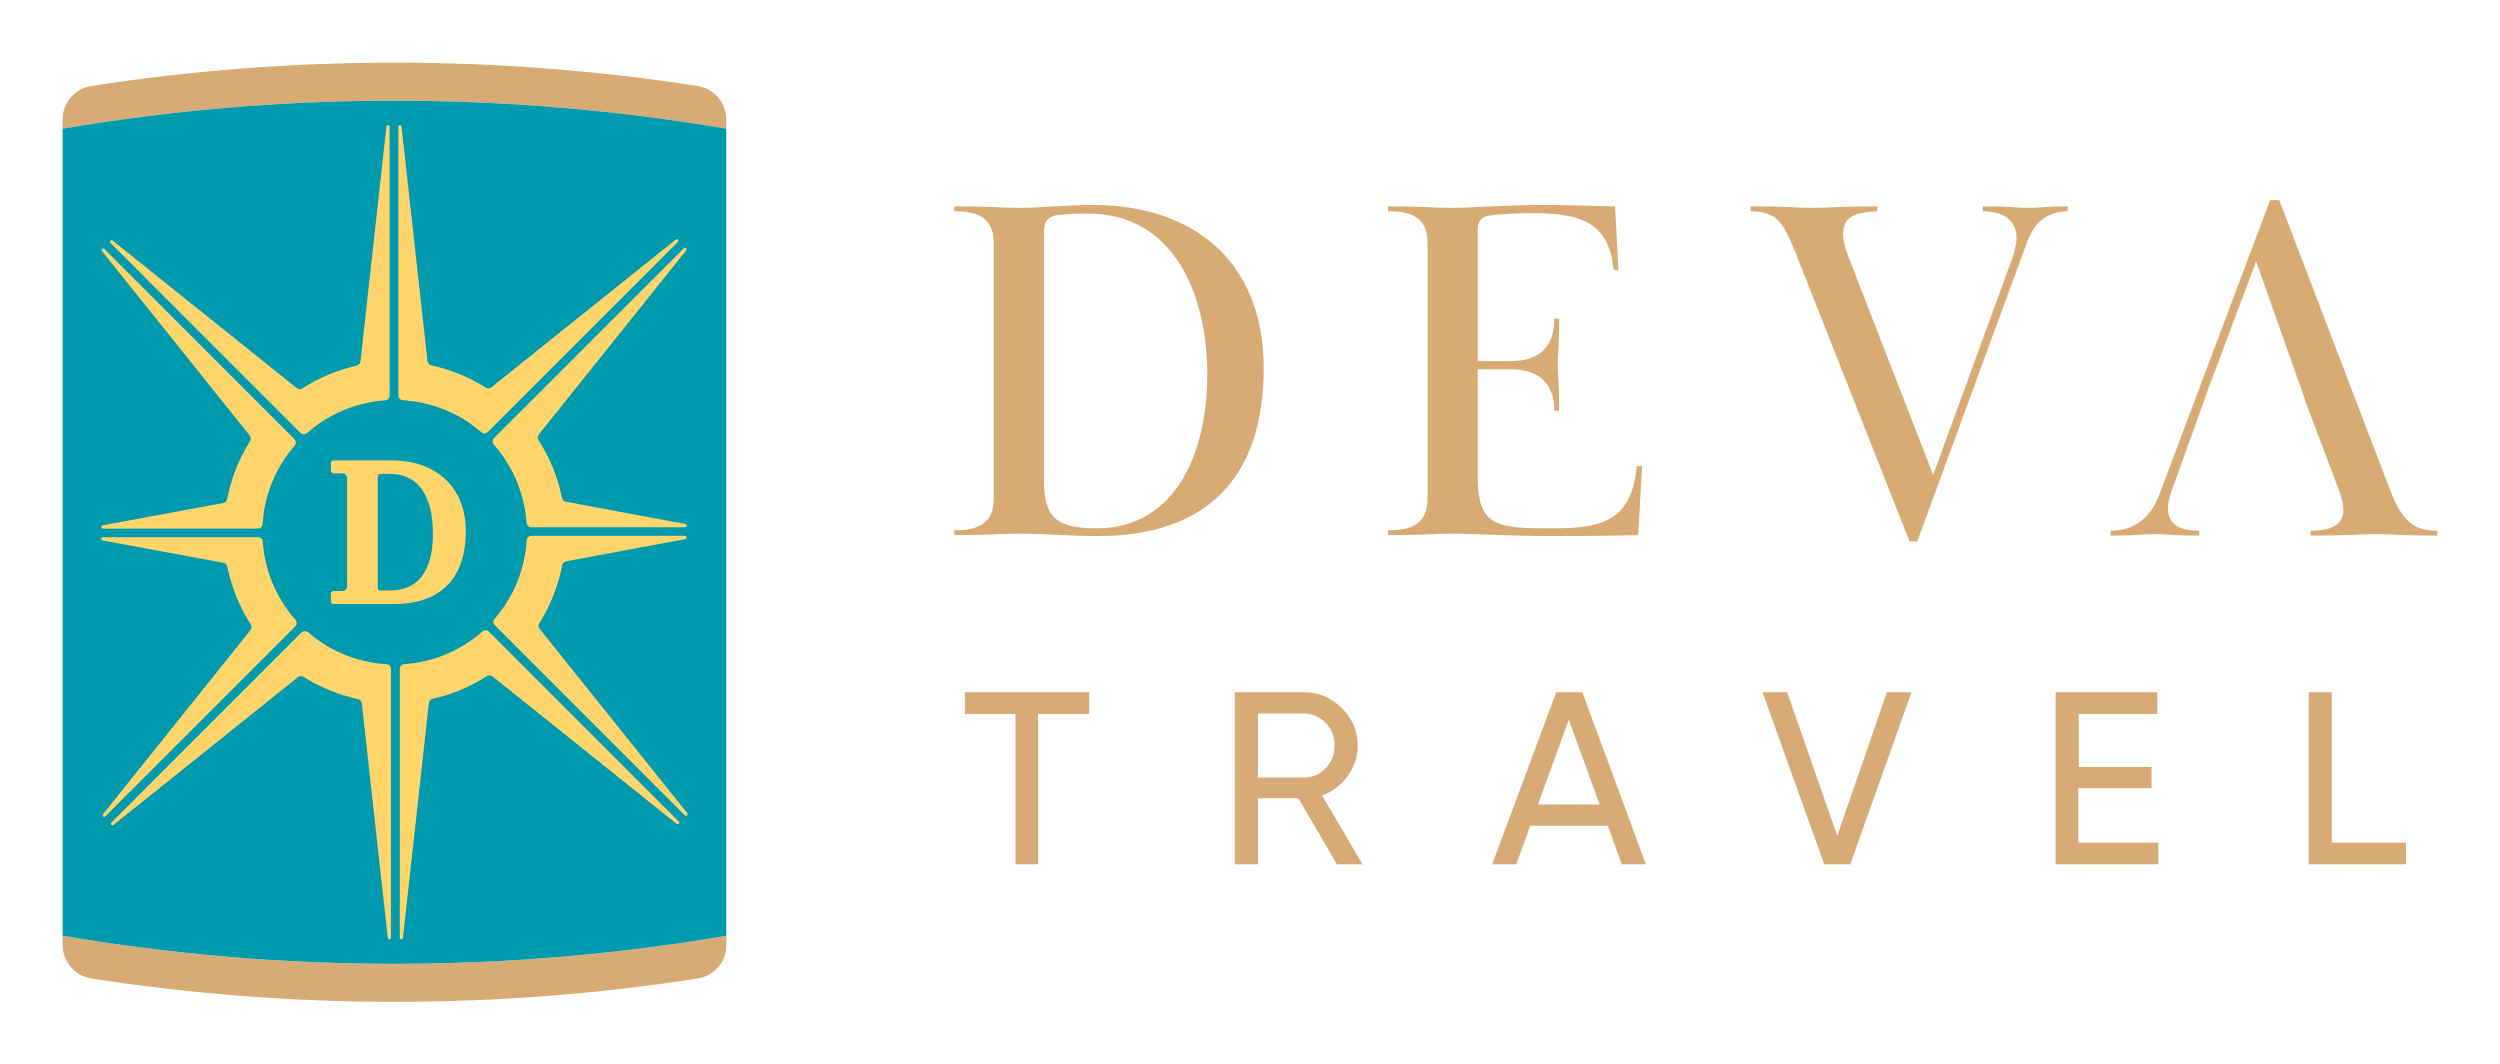 <?xml version="1.0" encoding="UTF-8"?>
<svg id="Layer_1_Image" data-name="Layer 1 Image" xmlns="http://www.w3.org/2000/svg" viewBox="0 0 518.68 220.84">
  <defs>
    <style>
      .cls-1 {
        fill: #ffd56c;
      }

      .cls-2 {
        fill: #009aaf;
      }

      .cls-3 {
        fill: #d8aa75;
      }

      .cls-4 {
        fill: #d8ab75;
      }
    </style>
  </defs>
  <g>
    <g>
      <path class="cls-3" d="m200.18,143.62h25.8v4.5h-10.6v31.2h-4.7v-31.2h-10.5v-4.5Z"/>
      <path class="cls-3" d="m282.68,179.32h-5.3l-8-13.7h-8.4v13.7h-4.8v-35.7h14.3c3.1,0,5.7,1.1,7.9,3.3,2.2,2.1,3.3,4.8,3.3,7.8,0,2.3-.7,4.4-2.1,6.3-1.4,1.9-3.2,3.3-5.3,4l8.4,14.3h0Zm-12.2-31.3h-9.5v13.3h9.5c1.8,0,3.3-.6,4.5-1.9,1.3-1.3,1.9-2.9,1.9-4.8s-.6-3.4-1.9-4.7c-1.2-1.2-2.7-1.9-4.5-1.9h0Z"/>
      <path class="cls-3" d="m341.48,179.32h-5l-2.9-8h-16.1l-2.9,8h-5l13.3-35.7h5.4l13.2,35.7h0Zm-16-30l-6.4,17.6h12.8l-6.4-17.6Z"/>
      <path class="cls-3" d="m383.88,179.32h-5.4l-12.8-35.7h5.1l10.4,29.8,10.3-29.8h5.1l-12.7,35.7h0Z"/>
      <path class="cls-3" d="m431.18,163.52v11.3h16.6v4.5h-21.3v-35.7h21.1v4.5h-16.3v11h15.1v4.4h-15.2Z"/>
      <path class="cls-3" d="m483.78,143.62v31.2h15.4v4.5h-20.2v-35.7h4.8Z"/>
    </g>
    <g>
      <path class="cls-4" d="m226.68,42.52c-4.9,0-10.8.6-15.2.6s-5.3-.3-13.5-.3v1c4.4,0,8.2,1,8.2,6.6v53c0,5.6-3.8,6.6-8.2,6.6v1c8.4,0,8.9-.3,13.5-.3,4.9,0,11.3.5,16.2.5,22.9,0,34.5-12.3,34.5-34.8s-14.9-33.9-35.5-33.9h0Zm.8,67.1c-9.4,0-10.9-3.1-10.9-10.7v-50.8c0-2.5,1.1-3.2,2.8-3.5,2.8-.3,4.5-.3,6.4-.3,17.6,0,24.7,16.5,24.7,33.4s-7,31.9-23,31.9h0Z"/>
      <path class="cls-4" d="m320.98,109.62c-11.1,0-14.4-.9-14.4-10.8v-22.2h6.9c6.1,0,9,3.3,9,8.6h1c0-6.3-.3-7.2-.3-9.4s.3-3.4.3-9.7h-1c0,5.6-2.9,8.8-9,8.8h-6.9v-27.4c0-1.6.8-2.5,2.4-2.8,1.9-.3,6.3-.5,8.8-.5,9.5,0,16.1,1.5,17,11.8h1l-.7-13.2c-5.4-.1-9.2-.3-14.5-.3-8.2,0-14.9.6-19.5.6s-5-.3-13.1-.3v1c4.4,0,8.2,1,8.2,6.6v53c0,5.6-3.8,6.6-8.2,6.6v1c8.2,0,9-.3,13.4-.3s11,.5,22.6.5c5.6,0,9.8-.1,15.9-.2l.8-14.3h-1.1c-1.1,12.5-8.8,12.9-18.6,12.9h0Z"/>
      <path class="cls-4" d="m411.38,42.82v1c3.4,0,7,1.3,7,5.5,0,1.3-.4,2.8-.9,4.3l-16.4,44.9-17.8-45.8c-.4-1.2-.9-2.8-.9-4.1,0-4.4,3.6-4.5,7.1-4.8v-1c-8.7,0-9.5.3-13.3.3s-4.8-.3-13-.3v1c5.8,0,6.9,2.9,9.1,8l23.9,60.5h1.6l22.9-62.4c1.5-4,4.3-6,8.3-6.1v-1c-4.6,0-5.5.3-8.3.3-2.4,0-3.6-.3-9.3-.3h0Z"/>
      <path class="cls-4" d="m495.98,101.92l-23.1-60.4h-1.9l-22.9,60.9c-1.9,5.1-5.3,7.7-10.2,7.7v1c5.6,0,6.3-.3,9.2-.3s3.5.3,9.2.3v-1c-3,0-6.5-.7-6.5-4.6,0-.9.2-1.9.6-3.2l6.7-18.6.6-1.8,10.4-27.7,9.8,27.7.6,1.8,6.6,17.5c.5,1.3,1.1,3.1,1.1,4.6,0,3.7-3.7,4.3-6.8,4.3v1c8.8,0,9.2-.3,13.4-.3s4.8.3,12.9.3v-1c-4.9,0-7.3-2.1-9.7-8.2h0Z"/>
    </g>
  </g>
  <g>
    <g>
      <g>
        <path class="cls-4" d="m144.74,17.84c-20.5-3.18-41.5-4.84-62.9-4.84s-42.4,1.66-62.9,4.84c-3.42.53-5.95,3.47-5.95,6.93v1.93c22.38-3.81,45.38-5.81,68.84-5.81s46.46,1.99,68.84,5.81v-1.93c0-3.46-2.53-6.39-5.95-6.93Z"/>
        <path class="cls-4" d="m13,194.15v1.93c0,3.46,2.53,6.39,5.95,6.93,20.5,3.18,41.5,4.84,62.9,4.84s42.4-1.66,62.9-4.84c3.42-.53,5.95-3.47,5.95-6.93v-1.93c-22.38,3.81-45.38,5.81-68.84,5.81s-46.46-1.99-68.84-5.81Z"/>
      </g>
      <path class="cls-2" d="m81.84,20.89c-23.46,0-46.46,1.99-68.84,5.81v167.45c22.38,3.81,45.38,5.81,68.84,5.81s46.46-1.99,68.84-5.81V26.7c-22.38-3.81-45.38-5.81-68.84-5.81Z"/>
    </g>
    <g>
      <path class="cls-1" d="m81.29,95.52h-12.09c-.22,0-.54.22-.54.54v1.62c0,.22.22.54.54.54h1.84c.54,0,.97.43.97.97v22.46c0,.54-.43.97-.97.97h-1.84c-.22,0-.54.22-.54.54v1.62c0,.22.22.54.54.54h12.53c9.61,0,14.9-5.29,14.9-15.01.11-8.96-5.94-14.79-15.33-14.79Zm-.43,26.99h-1.94c-.22,0-.54-.22-.54-.54v-23.11c0-.22.22-.54.54-.54h1.94c7.67,0,8.96,7.45,8.96,12.42s-1.3,11.77-8.96,11.77Z"/>
      <g>
        <path class="cls-1" d="m89.69,84.1c1.72.51,3.4,1.19,5.02,2.04,1.81.95,3.53,2.13,5.14,3.52.4.35.99.34,1.37-.04l4.19-4.19.49-.49.06-.06.49-.49.49-.49.49-.49,33.21-33.21c.14-.14.15-.35.03-.47-.12-.12-.34-.12-.49,0l-38.24,30.63c-.33.27-.79.29-1.15.06-3.53-2.22-7.36-3.76-11.32-4.62-.42-.09-.74-.43-.78-.86l-5.38-48.64c-.02-.19-.18-.35-.35-.35s-.31.16-.31.35v55.75c0,.53.42.96.95.99,2.06.13,4.11.48,6.1,1.07Z"/>
        <path class="cls-1" d="m56.48,83.95l.49.49.14.14.49.49,4.74,4.74c.38.38.97.38,1.37.03,1.58-1.4,3.28-2.58,5.07-3.55,1.6-.87,3.27-1.57,4.99-2.09,2-.61,4.05-1,6.12-1.14.53-.04.94-.46.94-.99V26.29c0-.19-.14-.35-.31-.35s-.33.16-.35.35l-5.17,46.79c-.02.19-.06.5-.08.7l-.14,1.22c-.05.42-.36.76-.77.86-3.95.89-7.77,2.46-11.27,4.71-.36.23-.83.21-1.16-.05l-.19-.15c-.15-.12-.4-.32-.55-.44l-37.45-30c-.15-.12-.37-.12-.49,0s-.11.33.03.47l33.55,33.55Z"/>
        <path class="cls-1" d="m47.11,103.57c-.08.4-.39.72-.79.79l-24.97,4.62c-.19.03-.34.2-.34.38s.16.31.35.31h32.14c.53,0,.96-.42.99-.95.12-2.05.47-4.08,1.06-6.07.51-1.73,1.19-3.43,2.05-5.05.95-1.81,2.13-3.53,3.52-5.13.35-.4.34-.99-.04-1.37l-4.03-4.03-.49-.49-.22-.22-.49-.49L21.66,51.67c-.14-.14-.35-.15-.47-.03s-.12.34,0,.49l30.63,38.24c.27.33.29.79.06,1.15-2.36,3.74-3.94,7.83-4.76,12.04Z"/>
        <path class="cls-1" d="m55.88,135.35l.16-.16.49-.49,4.74-4.74c.38-.38.38-.97.03-1.37-1.4-1.58-2.58-3.28-3.55-5.08-.87-1.61-1.57-3.29-2.1-5.02-.61-1.99-.99-4.04-1.14-6.1-.04-.53-.46-.94-.99-.94H21.36c-.19,0-.35.14-.35.31s.15.34.34.38l25.02,4.63c.4.07.71.38.79.78.86,4.2,2.48,8.27,4.87,12,.23.36.21.82-.05,1.16l-30.59,38.19c-.12.15-.12.37,0,.49.12.12.33.11.47-.03l33.53-33.52.49-.49Z"/>
        <path class="cls-1" d="m80.18,137.8c-2.06-.13-4.11-.48-6.1-1.06-1.72-.51-3.4-1.19-5.02-2.04-1.81-.95-3.53-2.13-5.14-3.52-.4-.35-.99-.34-1.37.04l-4.44,4.44-.4.4-.4.4-34.19,34.19c-.14.14-.15.35-.03.47.12.12.34.12.49,0l38.24-30.63c.33-.27.79-.29,1.15-.06,3.53,2.22,7.36,3.76,11.32,4.62.42.09.74.43.78.86l5.38,48.64c.02.19.18.35.35.35s.31-.16.31-.35v-55.75c0-.53-.42-.96-.95-.99Z"/>
        <path class="cls-1" d="m107.38,136.99l-.49-.49-.23-.23-.49-.49-.24-.24-.49-.49-4-4c-.38-.38-.97-.38-1.37-.03-1.58,1.4-3.28,2.58-5.08,3.55-1.6.87-3.27,1.57-4.99,2.09-2,.61-4.05,1-6.12,1.14-.53.04-.94.46-.94.99v55.77c0,.19.14.35.31.35s.33-.16.35-.35l5.38-48.71c.05-.42.36-.76.77-.86,3.95-.89,7.77-2.46,11.27-4.71.36-.23.83-.21,1.16.05l38.19,30.59c.15.12.37.12.49,0s.11-.33-.03-.47l-33.46-33.46Z"/>
        <path class="cls-1" d="m142.58,168.7l-30.63-38.24c-.27-.33-.29-.79-.06-1.15,2.36-3.75,3.94-7.84,4.76-12.06.08-.4.39-.71.79-.79l24.68-4.6c.19-.04.34-.2.34-.38s-.16-.31-.35-.31h-31.86c-.53,0-.96.42-.99.95-.12,2.05-.47,4.08-1.06,6.07-.51,1.73-1.19,3.43-2.05,5.05-.95,1.81-2.13,3.53-3.52,5.13-.35.4-.34.99.04,1.37l4.3,4.3.47.47.47.47.1.1.49.49,33.59,33.59c.14.14.35.15.47.03s.12-.34,0-.49Z"/>
        <path class="cls-1" d="m107.72,85.65l-.48.48-.49.49-4.26,4.26c-.38.38-.38.97-.03,1.37,1.4,1.58,2.58,3.28,3.55,5.08.87,1.61,1.58,3.29,2.1,5.02.61,1.99.99,4.04,1.14,6.1.04.53.46.94.99.94h31.87c.19,0,.35-.14.35-.31s-.15-.34-.34-.38l-24.73-4.61c-.4-.07-.71-.38-.79-.78-.86-4.21-2.48-8.28-4.87-12.01-.23-.36-.21-.82.05-1.16l30.59-38.19c.12-.15.12-.37,0-.49-.12-.12-.33-.11-.47.03l-33.7,33.7-.49.49Z"/>
      </g>
    </g>
  </g>
</svg>